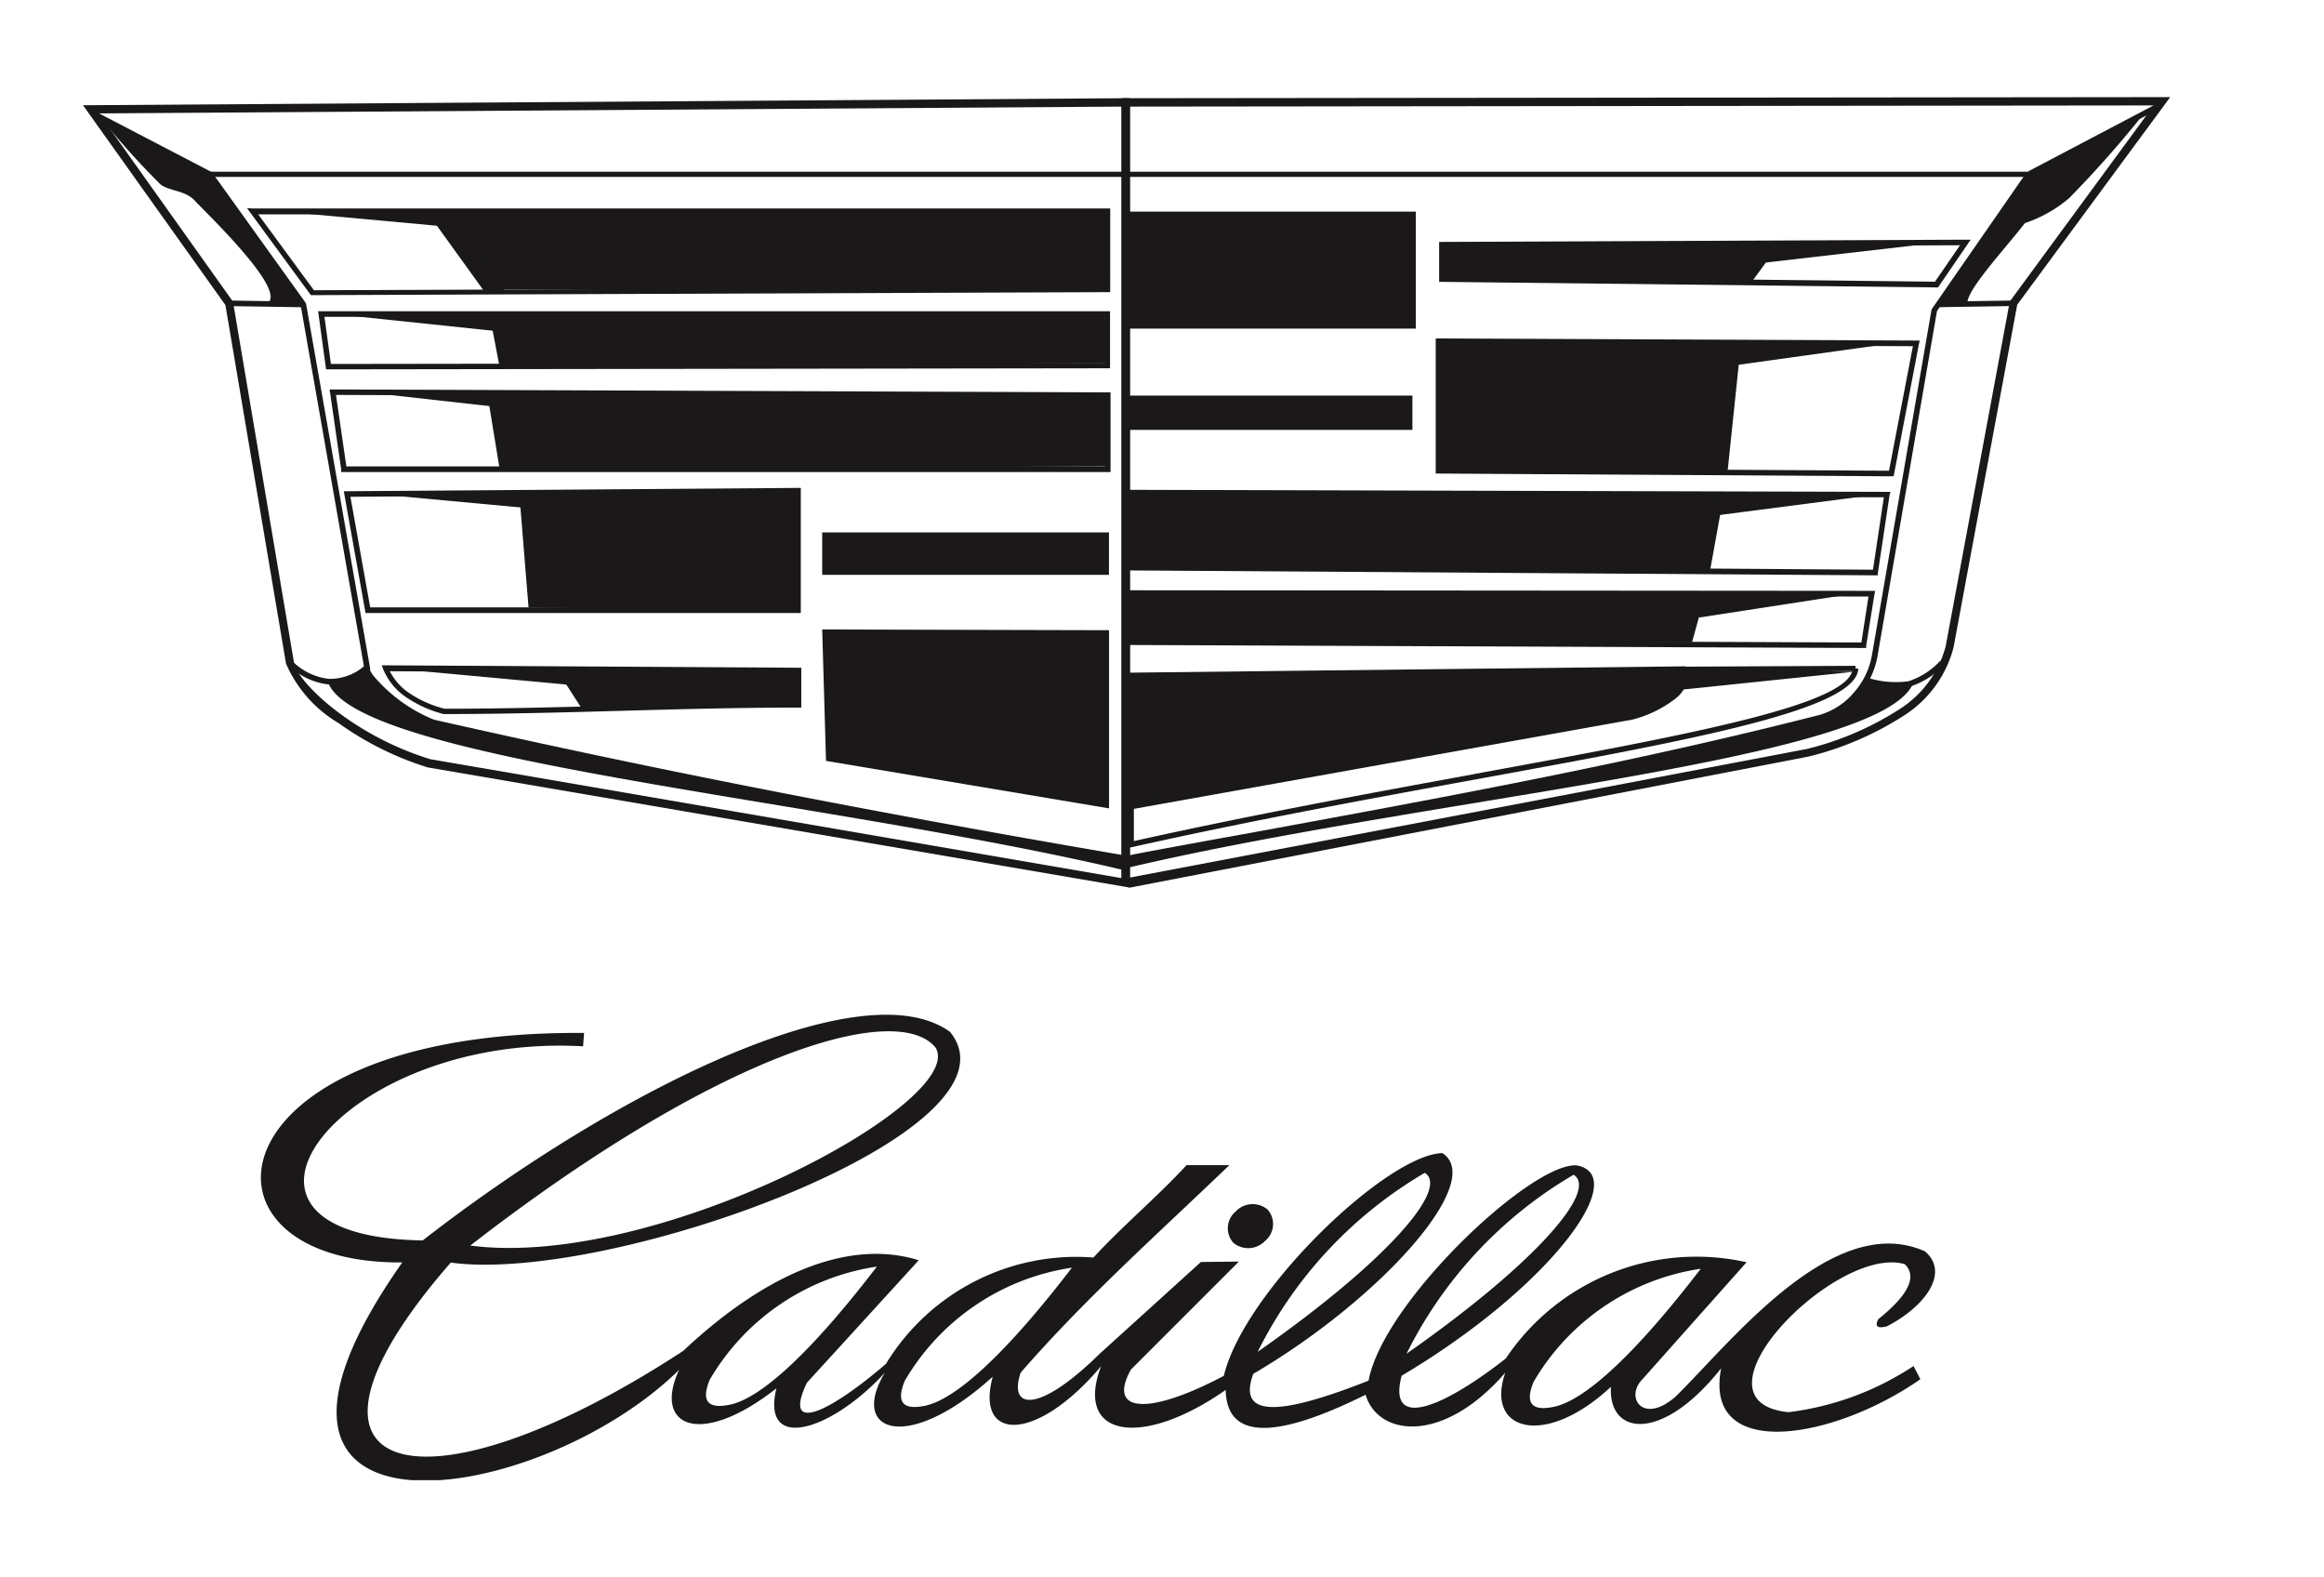 <svg xmlns="http://www.w3.org/2000/svg" xmlns:xlink="http://www.w3.org/1999/xlink" width="28" height="19" viewBox="0 0 28 19">
  <defs>
    <clipPath id="clip-path">
      <rect id="Rectangle_5831" data-name="Rectangle 5831" width="25.145" height="16.659" fill="none"/>
    </clipPath>
  </defs>
  <g id="cadillac" transform="translate(-1150 1528)">
    <rect id="Rectangle_5821" data-name="Rectangle 5821" width="28" height="19" transform="translate(1150 -1528)" fill="none"/>
    <g id="Group_33696" data-name="Group 33696" transform="translate(1151 -1526.83)">
      <g id="Group_33695" data-name="Group 33695" clip-path="url(#clip-path)">
        <path id="Path_4904" data-name="Path 4904" d="M379.307,368.638h0" transform="translate(-365.05 -354.782)" fill="#1a1818"/>
        <path id="Path_4905" data-name="Path 4905" d="M60.913,294.443c-2.918-.166-4.812,2.293-1.932,2.338,2.351-1.827,5.305-3.27,6.353-2.512.972,1.194-4.082,3.042-6.015,2.779-2.294,2.63-.344,3.12,2.8,1.064,1.031-.968,2.024-1.346,2.838-1.092l-1.348,1.476c-.3.638.284.347.953-.228a2.686,2.686,0,0,1,2.5-1.281c.357-.387.765-.726,1.122-1.113H68.7c-.852.818-1.732,1.6-2.515,2.5-.149.44.207.505.958-.233l1.214-1.1.457-.005-1.3,1.3c-.291.523.212.556,1.119.076.241-1.011,1.957-2.662,2.633-2.683.53.341-.755,1.767-2.278,2.659-.212.572.414.467,1.389.082.174-.949,1.977-2.644,2.512-2.592.657.131-.332,1.475-2.114,2.533-.178.681.531.362,1.256-.209a2.763,2.763,0,0,1,2.9-1.158l-1.274,1.431c-.183.22.043.521.422.184.652-.637,1.892-2.241,3-1.747.3.252.014.661-.46.905q-.17.041-.1-.088c.331-.266.483-.5.318-.662-.825-.242-2.687,1.655-1.4,1.783a3.512,3.512,0,0,0,1.506-.556l.082.159c-1.054.734-2.619.993-2.4-.132-.712.9-1.362.812-1.328.223-.79.739-1.52.539-1.273-.17-.756.872-1.535.763-1.683.266-1.146.568-1.673.513-1.686-.058-1.016.711-1.828.568-1.5-.287-.78.927-1.522.915-1.306.127-1.03.934-1.733.67-1.3-.048-.628.69-1.495.977-1.307.189-.922.723-1.489.459-1.172-.223-1.714,1.685-5.851,2.282-3.335-1.294-2.682.025-2.373-2.8,2.19-2.764Zm-1.359,2.4c2.253.293,6.006-1.737,5.605-2.386-.469-.566-2.606.061-5.605,2.386m4.9.252c-.785,1.024-1.392,1.584-1.769,1.664-.3.063-.34-.073-.246-.3a2.81,2.81,0,0,1,2.016-1.363m2.349.012c-.785,1.024-1.392,1.584-1.769,1.664-.3.063-.34-.073-.246-.3a2.81,2.81,0,0,1,2.016-1.363m7.575.012c-.785,1.024-1.392,1.584-1.769,1.664-.3.063-.34-.073-.246-.3a2.81,2.81,0,0,1,2.016-1.363m-5.221-.713a.263.263,0,0,1-.027.375.281.281,0,0,1-.386.025.263.263,0,0,1,.027-.375.281.281,0,0,1,.386-.025m-.119,1.714c1.582-1.108,2.309-1.972,2.013-2.156a5.153,5.153,0,0,0-2.013,2.156m1.793.023c1.582-1.108,2.309-1.972,2.013-2.156a5.153,5.153,0,0,0-2.013,2.156" transform="translate(-54.888 -283.01)" fill="#1a1818" fill-rule="evenodd"/>
        <path id="Path_4906" data-name="Path 4906" d="M12.611.4V9.853l-.058-.01L4.167,8.408l-.006,0a3.764,3.764,0,0,1-1.083-.537,1.544,1.544,0,0,1-.632-.716h0l-.73-4.318L.056.508,0,.429H.1L12.561.345h.05Zm-.1,9.339V.446L.193.528,1.8,2.786l.009.021.732,4.33v0c.011.118.223.382.591.647a3.663,3.663,0,0,0,1.05.522Z" transform="translate(0 -0.332)" fill="#1a1818"/>
        <path id="Path_4907" data-name="Path 4907" d="M333,.114V9.4l8.152-1.548a3.668,3.668,0,0,0,1.108-.473,1.289,1.289,0,0,0,.567-.765l.77-4.141.009-.021L345.333.1Zm-.1,9.348V.013h.05L345.432,0h.1l-.059.08L343.689,2.5l-.768,4.131v0a1.386,1.386,0,0,1-.608.825,3.766,3.766,0,0,1-1.139.487h0L333,9.521l-.1-.029Z" transform="translate(-320.385)" fill="#1a1818"/>
        <path id="Path_4908" data-name="Path 4908" d="M3.3,4.676,4.69,5.4l.012.01L5.827,6.977l.006.014.768,4.37.006.035H6.6a.4.4,0,0,0,.044.073,1.87,1.87,0,0,0,.731.53q2.03.46,4.117.867t4.219.77L15.7,13.7q-2.134-.363-4.221-.771t-4.123-.869l-.007,0a1.939,1.939,0,0,1-.76-.553.459.459,0,0,1-.052-.088.088.088,0,0,1-.007-.063L5.768,7.01,4.652,5.458,3.268,4.735Z" transform="translate(-3.145 -4.5)" fill="#1a1818"/>
        <path id="Path_4909" data-name="Path 4909" d="M40.692,2.856h21.9l1.563-.822.031.059-1.571.826-.016,0H40.692Z" transform="translate(-39.163 -1.958)" fill="#1a1818"/>
        <path id="Path_4910" data-name="Path 4910" d="M120.429,36.6l-.029.915-7.441,0-.679-.941Z" transform="translate(-108.059 -35.199)" fill="#1a1818" fill-rule="evenodd"/>
        <path id="Path_4911" data-name="Path 4911" d="M137.79,70.162l-.03-.591h-7.412l.118.62Z" transform="translate(-125.45 -66.957)" fill="#1a1818" fill-rule="evenodd"/>
        <path id="Path_4912" data-name="Path 4912" d="M137.067,96.338v-.859H129.6l.146.893Z" transform="translate(-124.726 -91.891)" fill="#1a1818" fill-rule="evenodd"/>
        <path id="Path_4913" data-name="Path 4913" d="M139.778,126.14h3.362l0,1.439-3.248-.031Z" transform="translate(-134.524 -121.399)" fill="#1a1818" fill-rule="evenodd"/>
        <rect id="Rectangle_5828" data-name="Rectangle 5828" width="3.455" height="0.511" transform="translate(8.906 5.243)" fill="#1a1818"/>
        <rect id="Rectangle_5829" data-name="Rectangle 5829" width="3.455" height="0.413" transform="translate(12.562 3.595)" fill="#1a1818"/>
        <path id="Path_4914" data-name="Path 4914" d="M435.583,47.388h4.059l-.333.455-3.726-.042Z" transform="translate(-419.212 -45.607)" fill="#1a1818" fill-rule="evenodd"/>
        <path id="Path_4915" data-name="Path 4915" d="M154.924,183.784h-2.911l.3.465,2.609-.052Z" transform="translate(-146.299 -176.877)" fill="#1a1818" fill-rule="evenodd"/>
        <path id="Path_4916" data-name="Path 4916" d="M236.948,170.591l.046,1.583,3.41.572V170.6Z" transform="translate(-228.042 -164.179)" fill="#1a1818" fill-rule="evenodd"/>
        <rect id="Rectangle_5830" data-name="Rectangle 5830" width="3.496" height="1.409" transform="translate(12.562 1.379)" fill="#1a1818"/>
        <path id="Path_4917" data-name="Path 4917" d="M434.51,78.251h3.647l-.163,1.56H434.51Z" transform="translate(-418.179 -75.31)" fill="#1a1818" fill-rule="evenodd"/>
        <path id="Path_4918" data-name="Path 4918" d="M334.223,126.716v.9l7.04.046.172-.951Z" transform="translate(-321.661 -121.953)" fill="#1a1818" fill-rule="evenodd"/>
        <path id="Path_4919" data-name="Path 4919" d="M334.223,158.928v.592h6.824l.163-.592Z" transform="translate(-321.661 -152.954)" fill="#1a1818" fill-rule="evenodd"/>
        <path id="Path_4920" data-name="Path 4920" d="M334.223,182.591V184.2l5.864-1.021c.592-.129.91-.37.878-.665Z" transform="translate(-321.661 -175.658)" fill="#1a1818" fill-rule="evenodd"/>
        <path id="Path_4921" data-name="Path 4921" d="M344.967,24.321l-1.127,1.626-.713,4.137a.985.985,0,0,1-.229.492.926.926,0,0,1-.449.3c-2.247.574-4.528.993-6.807,1.411-.521.1-1.041.191-1.571.29l-.012-.066c.517-.1,1.044-.194,1.571-.29,2.276-.418,4.555-.836,6.8-1.411a.858.858,0,0,0,.415-.275.919.919,0,0,0,.214-.458h0l.715-4.145.006-.013,1.132-1.632Z" transform="translate(-321.503 -23.37)" fill="#1a1818"/>
        <path id="Path_4922" data-name="Path 4922" d="M46.887,65.18l.892.014v.067l-.892-.014Z" transform="translate(-45.124 -62.73)" fill="#1a1818"/>
        <path id="Path_4923" data-name="Path 4923" d="M595.944,65.247l-.892.014v-.067l.892-.013Z" transform="translate(-572.686 -62.731)" fill="#1a1818"/>
        <path id="Path_4924" data-name="Path 4924" d="M62.906,35.754l-10.2,0,.671.914,9.528-.036Zm-10.269-.071,10.3,0h.034v.034l0,.941v.033h-.033l-9.579.036H53.34l-.01-.014-.72-.981-.039-.053Z" transform="translate(-50.595 -34.342)" fill="#1a1818"/>
        <path id="Path_4925" data-name="Path 4925" d="M75.428,68.69l.078.568,9.32-.013v-.553Zm.016.606-.087-.635-.005-.038h.038l9.47,0h.033v.687h-.033l-9.383.013h-.029Z" transform="translate(-72.519 -66.044)" fill="#1a1818"/>
        <path id="Path_4926" data-name="Path 4926" d="M79,93.715l.125.861h9.139V93.75Zm.063.9-.134-.928-.006-.038h.039l9.336.035h.034v.96H79.062Z" transform="translate(-75.952 -90.128)" fill="#1a1818"/>
        <path id="Path_4927" data-name="Path 4927" d="M83.691,125.352l.238,1.332h5.126l0-1.372Zm.177,1.372-.25-1.4-.007-.039h.04l5.433-.04h.033v.034l0,1.439v.034H83.873Z" transform="translate(-80.469 -120.538)" fill="#1a1818"/>
        <path id="Path_4928" data-name="Path 4928" d="M95.8,182.106l4.976.029h.033v.48h-.034c-.711,0-1.423.019-2.135.039s-1.424.039-2.136.039H96.5a1.431,1.431,0,0,1-.468-.214.749.749,0,0,1-.26-.327l-.018-.046Zm4.943.1-4.891-.029a.7.7,0,0,0,.217.252,1.361,1.361,0,0,0,.442.2c.709,0,1.42-.02,2.13-.039s1.4-.038,2.1-.039Z" transform="translate(-92.155 -175.262)" fill="#1a1818"/>
        <path id="Path_4929" data-name="Path 4929" d="M434.723,45.8l6.308-.027h.064l-.036.053-.347.507-.01.015h-.018l-5.96-.067h-.033V45.8Zm6.244.04-6.211.026v.347l5.909.066Z" transform="translate(-418.352 -44.056)" fill="#1a1818"/>
        <path id="Path_4930" data-name="Path 4930" d="M439.44,77.422l-.3,1.568-.005.027h-.028l-5.456-.033h-.033V77.357h.034l5.757.025h.04Zm-.361,1.528.288-1.5-5.683-.024v1.493Z" transform="translate(-417.32 -74.45)" fill="#1a1818"/>
        <path id="Path_4931" data-name="Path 4931" d="M344.164,125.886l-.141.939,0,.029h-.029l-8.968-.059h-.033v-.971h.034l9.109.025h.039Zm-.2.9.131-.872-9.037-.025v.838Z" transform="translate(-322.398 -121.094)" fill="#1a1818"/>
        <path id="Path_4932" data-name="Path 4932" d="M343.414,158.083l-.1.621,0,.028h-.029l-8.853-.036H334.4v-.659h.033l8.95.007h.039Zm-.158.583.086-.554-8.877-.007v.525Z" transform="translate(-321.83 -152.097)" fill="#1a1818"/>
        <path id="Path_4933" data-name="Path 4933" d="M343.718,182.245c-.017.5-2.011.861-4.609,1.336-1.291.236-2.732.5-4.151.818l-.041.009v-.528l.028,0,6.029-1.078a1.348,1.348,0,0,0,.5-.241.323.323,0,0,0,.126-.3l-.005-.038h.039l2.051-.01v.033Zm-4.621,1.27c2.5-.458,4.434-.812,4.548-1.238l-1.975.01a.392.392,0,0,1-.152.319,1.414,1.414,0,0,1-.528.256h0l-6,1.074v.388c1.408-.314,2.834-.575,4.113-.809" transform="translate(-322.329 -175.363)" fill="#1a1818"/>
        <path id="Path_4934" data-name="Path 4934" d="M65.819,180.607a.739.739,0,0,0,.446.219.631.631,0,0,0,.438-.166l.043.052a.694.694,0,0,1-.484.181.8.8,0,0,1-.488-.237Z" transform="translate(-63.302 -173.819)" fill="#1a1818"/>
        <path id="Path_4935" data-name="Path 4935" d="M572.026,180.657a.945.945,0,0,1-.415.263,1.182,1.182,0,0,1-.543-.049l.016-.065a1.132,1.132,0,0,0,.512.049.893.893,0,0,0,.385-.247Z" transform="translate(-549.604 -173.819)" fill="#1a1818"/>
        <path id="Path_4936" data-name="Path 4936" d="M6.261,7.375a9.839,9.839,0,0,0,.68.756c.09.1.311.08.432.214s1.154,1.111.862,1.243l.446.007L7.555,8.029Z" transform="translate(-6.026 -7.098)" fill="#1a1818" fill-rule="evenodd"/>
        <path id="Path_4937" data-name="Path 4937" d="M78.916,183.17a.507.507,0,0,1-.452.156c.325.959,5.962,1.409,9.613,2.276v-.146c-2.805-.463-5.59-1-8.342-1.639a1.547,1.547,0,0,1-.819-.647" transform="translate(-75.515 -176.286)" fill="#1a1818" fill-rule="evenodd"/>
        <path id="Path_4938" data-name="Path 4938" d="M342.533,186.012a.667.667,0,0,0,.559.049c-.325.959-5.87,1.387-9.52,2.254,0-.049.021-.094.021-.143,2.805-.463,5.477-.977,8.229-1.62a1.153,1.153,0,0,0,.712-.54" transform="translate(-321.034 -179.021)" fill="#1a1818" fill-rule="evenodd"/>
        <path id="Path_4939" data-name="Path 4939" d="M597.525,5.317a13.082,13.082,0,0,1-.9,1.017,1.608,1.608,0,0,1-.532.3c-.277.354-.706.81-.694.972l-.341-.014,1.072-1.545,1.392-.732" transform="translate(-572.696 -5.117)" fill="#1a1818" fill-rule="evenodd"/>
        <path id="Path_4940" data-name="Path 4940" d="M62.893,36.577l1.9.174.577.8h.257l-.775-.972Z" transform="translate(-60.529 -35.202)" fill="#1a1818" fill-rule="evenodd"/>
        <path id="Path_4941" data-name="Path 4941" d="M80.442,69.513l2.022.212-.085-.21Z" transform="translate(-77.418 -66.9)" fill="#1a1818" fill-rule="evenodd"/>
        <path id="Path_4942" data-name="Path 4942" d="M90.669,94.582l1.584.177-.054-.171Z" transform="translate(-87.262 -91.027)" fill="#1a1818" fill-rule="evenodd"/>
        <path id="Path_4943" data-name="Path 4943" d="M93.323,127.058l1.815.168-.054-.171Z" transform="translate(-89.815 -122.279)" fill="#1a1818" fill-rule="evenodd"/>
        <path id="Path_4944" data-name="Path 4944" d="M108.44,183.8l1.815.168-.054-.171Z" transform="translate(-104.364 -176.886)" fill="#1a1818" fill-rule="evenodd"/>
        <path id="Path_4945" data-name="Path 4945" d="M537.326,46.722l-.189.238,2.138-.246Z" transform="translate(-516.949 -44.958)" fill="#1a1818" fill-rule="evenodd"/>
        <path id="Path_4946" data-name="Path 4946" d="M529.66,78.937l1.906-.265-1.851-.008Z" transform="translate(-509.753 -75.708)" fill="#1a1818" fill-rule="evenodd"/>
        <path id="Path_4947" data-name="Path 4947" d="M523.647,127.486l1.936-.251-1.906-.005Z" transform="translate(-503.966 -122.448)" fill="#1a1818" fill-rule="evenodd"/>
        <path id="Path_4948" data-name="Path 4948" d="M517.956,159.361l1.875-.289h-1.863Z" transform="translate(-498.489 -153.092)" fill="#1a1818" fill-rule="evenodd"/>
        <path id="Path_4949" data-name="Path 4949" d="M511.938,183.621l2.108-.219L512,183.375Z" transform="translate(-492.697 -176.482)" fill="#1a1818" fill-rule="evenodd"/>
      </g>
    </g>
  </g>
</svg>
